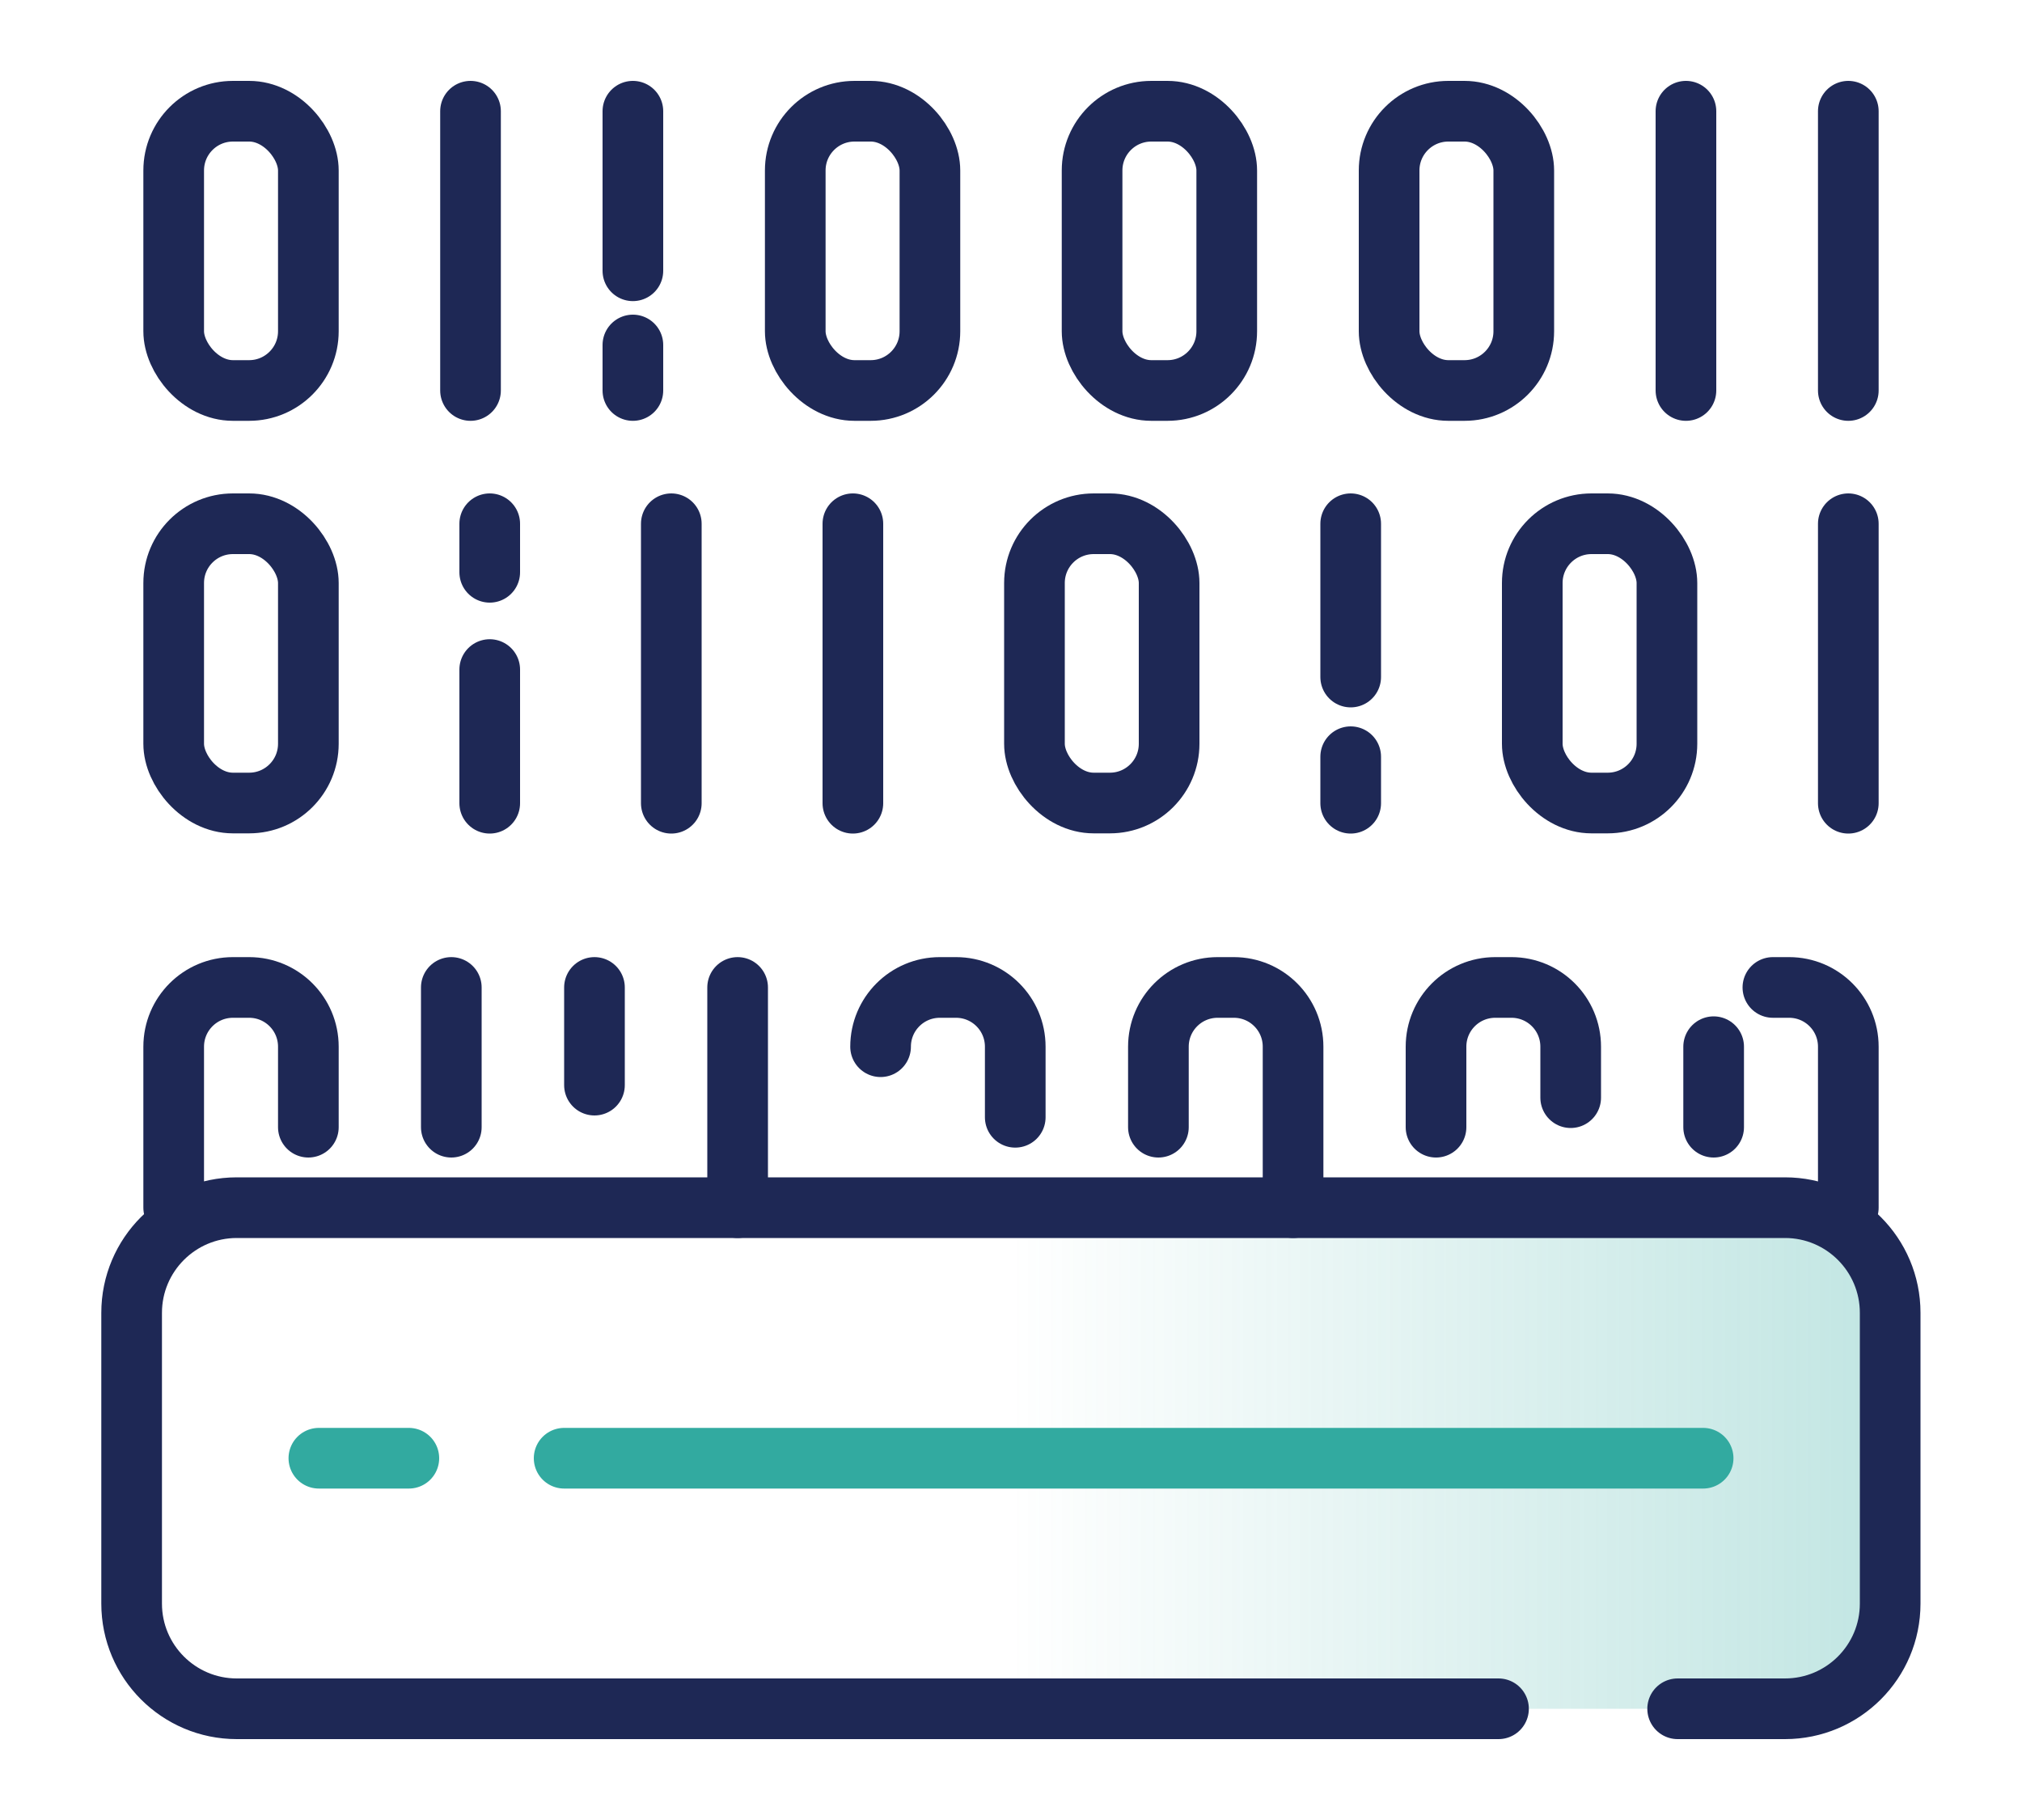 <?xml version="1.0" encoding="UTF-8"?><svg id="a" xmlns="http://www.w3.org/2000/svg" xmlns:xlink="http://www.w3.org/1999/xlink" viewBox="0 0 100 90"><defs><linearGradient id="b" x1="50" y1="72.11" x2="93.49" y2="72.11" gradientUnits="userSpaceOnUse"><stop offset="0" stop-color="#32aaa0" stop-opacity="0"/><stop offset=".61" stop-color="#32aaa0" stop-opacity=".62"/><stop offset="1" stop-color="#32aaa0"/></linearGradient></defs><line x1="23.27" y1="5.5" x2="23.27" y2="19.31" style="fill:none; stroke:#1e2855; stroke-linecap:round; stroke-linejoin:round; stroke-width:3px;"/><line x1="31.3" y1="17.06" x2="31.3" y2="19.31" style="fill:none; stroke:#1e2855; stroke-linecap:round; stroke-linejoin:round; stroke-width:3px;"/><line x1="31.3" y1="5.5" x2="31.3" y2="13.39" style="fill:none; stroke:#1e2855; stroke-linecap:round; stroke-linejoin:round; stroke-width:3px;"/><line x1="83.38" y1="5.5" x2="83.38" y2="19.31" style="fill:none; stroke:#1e2855; stroke-linecap:round; stroke-linejoin:round; stroke-width:3px;"/><line x1="91.41" y1="5.5" x2="91.41" y2="19.31" style="fill:none; stroke:#1e2855; stroke-linecap:round; stroke-linejoin:round; stroke-width:3px;"/><rect x="39.33" y="5.5" width="6.66" height="13.81" rx="2.93" ry="2.93" style="fill:none; stroke:#1e2855; stroke-linecap:round; stroke-linejoin:round; stroke-width:3px;"/><rect x="54.01" y="5.5" width="6.66" height="13.81" rx="2.93" ry="2.93" style="fill:none; stroke:#1e2855; stroke-linecap:round; stroke-linejoin:round; stroke-width:3px;"/><rect x="68.7" y="5.5" width="6.66" height="13.81" rx="2.93" ry="2.93" style="fill:none; stroke:#1e2855; stroke-linecap:round; stroke-linejoin:round; stroke-width:3px;"/><rect x="8.59" y="5.5" width="6.66" height="13.81" rx="2.93" ry="2.93" style="fill:none; stroke:#1e2855; stroke-linecap:round; stroke-linejoin:round; stroke-width:3px;"/><line x1="24.22" y1="33.11" x2="24.22" y2="39.72" style="fill:none; stroke:#1e2855; stroke-linecap:round; stroke-linejoin:round; stroke-width:3px;"/><line x1="24.22" y1="25.9" x2="24.22" y2="28.3" style="fill:none; stroke:#1e2855; stroke-linecap:round; stroke-linejoin:round; stroke-width:3px;"/><line x1="33.2" y1="25.9" x2="33.2" y2="39.72" style="fill:none; stroke:#1e2855; stroke-linecap:round; stroke-linejoin:round; stroke-width:3px;"/><line x1="42.18" y1="25.9" x2="42.18" y2="39.72" style="fill:none; stroke:#1e2855; stroke-linecap:round; stroke-linejoin:round; stroke-width:3px;"/><line x1="91.41" y1="25.9" x2="91.41" y2="39.72" style="fill:none; stroke:#1e2855; stroke-linecap:round; stroke-linejoin:round; stroke-width:3px;"/><rect x="51.16" y="25.9" width="6.66" height="13.81" rx="2.93" ry="2.93" style="fill:none; stroke:#1e2855; stroke-linecap:round; stroke-linejoin:round; stroke-width:3px;"/><rect x="75.78" y="25.9" width="6.66" height="13.81" rx="2.93" ry="2.93" style="fill:none; stroke:#1e2855; stroke-linecap:round; stroke-linejoin:round; stroke-width:3px;"/><rect x="8.59" y="25.9" width="6.66" height="13.81" rx="2.93" ry="2.93" style="fill:none; stroke:#1e2855; stroke-linecap:round; stroke-linejoin:round; stroke-width:3px;"/><line x1="22.32" y1="48.83" x2="22.32" y2="55.74" style="fill:none; stroke:#1e2855; stroke-linecap:round; stroke-linejoin:round; stroke-width:3px;"/><line x1="29.4" y1="48.83" x2="29.4" y2="53.66" style="fill:none; stroke:#1e2855; stroke-linecap:round; stroke-linejoin:round; stroke-width:3px;"/><line x1="36.48" y1="48.83" x2="36.48" y2="59.72" style="fill:none; stroke:#1e2855; stroke-linecap:round; stroke-linejoin:round; stroke-width:3px;"/><path d="M43.55,51.76c0-1.62,1.31-2.93,2.93-2.93h.8c1.62,0,2.93,1.31,2.93,2.93v3.49" style="fill:none; stroke:#1e2855; stroke-linecap:round; stroke-linejoin:round; stroke-width:3px;"/><path d="M57.29,55.74v-3.98c0-1.62,1.31-2.93,2.93-2.93h.8c1.62,0,2.93,1.31,2.93,2.93v7.96" style="fill:none; stroke:#1e2855; stroke-linecap:round; stroke-linejoin:round; stroke-width:3px;"/><path d="M71.02,55.74v-3.98c0-1.62,1.31-2.93,2.93-2.93h.8c1.62,0,2.93,1.31,2.93,2.93v2.52" style="fill:none; stroke:#1e2855; stroke-linecap:round; stroke-linejoin:round; stroke-width:3px;"/><path d="M87.68,48.83h.8c1.62,0,2.93,1.31,2.93,2.93v7.96" style="fill:none; stroke:#1e2855; stroke-linecap:round; stroke-linejoin:round; stroke-width:3px;"/><line x1="84.75" y1="55.74" x2="84.75" y2="51.76" style="fill:none; stroke:#1e2855; stroke-linecap:round; stroke-linejoin:round; stroke-width:3px;"/><path d="M8.59,59.72v-7.96c0-1.62,1.31-2.93,2.93-2.93h.8c1.62,0,2.93,1.31,2.93,2.93v3.98" style="fill:none; stroke:#1e2855; stroke-linecap:round; stroke-linejoin:round; stroke-width:3px;"/><line x1="66.8" y1="25.9" x2="66.8" y2="33.48" style="fill:none; stroke:#1e2855; stroke-linecap:round; stroke-linejoin:round; stroke-width:3px;"/><line x1="66.8" y1="37.42" x2="66.8" y2="39.72" style="fill:none; stroke:#1e2855; stroke-linecap:round; stroke-linejoin:round; stroke-width:3px;"/><path d="M50,84.5h38.29c2.87,0,5.2-2.33,5.2-5.2v-14.38c0-2.87-2.33-5.2-5.2-5.2h-38.29v24.78Z" style="fill:url(#b); opacity:.3;"/><path d="M74.11,84.5H11.71c-2.87,0-5.2-2.33-5.2-5.2v-14.38c0-2.87,2.33-5.2,5.2-5.2h76.57c2.87,0,5.2,2.33,5.2,5.2v14.38c0,2.87-2.33,5.2-5.2,5.2h-5.31" style="fill:none; stroke:#1e2855; stroke-linecap:round; stroke-linejoin:round; stroke-width:3px;"/><line x1="27.9" y1="72.11" x2="84.23" y2="72.11" style="fill:none; stroke:#32aaa0; stroke-linecap:round; stroke-linejoin:round; stroke-width:3px;"/><line x1="15.77" y1="72.11" x2="20.22" y2="72.11" style="fill:none; stroke:#32aaa0; stroke-linecap:round; stroke-linejoin:round; stroke-width:3px;"/></svg>